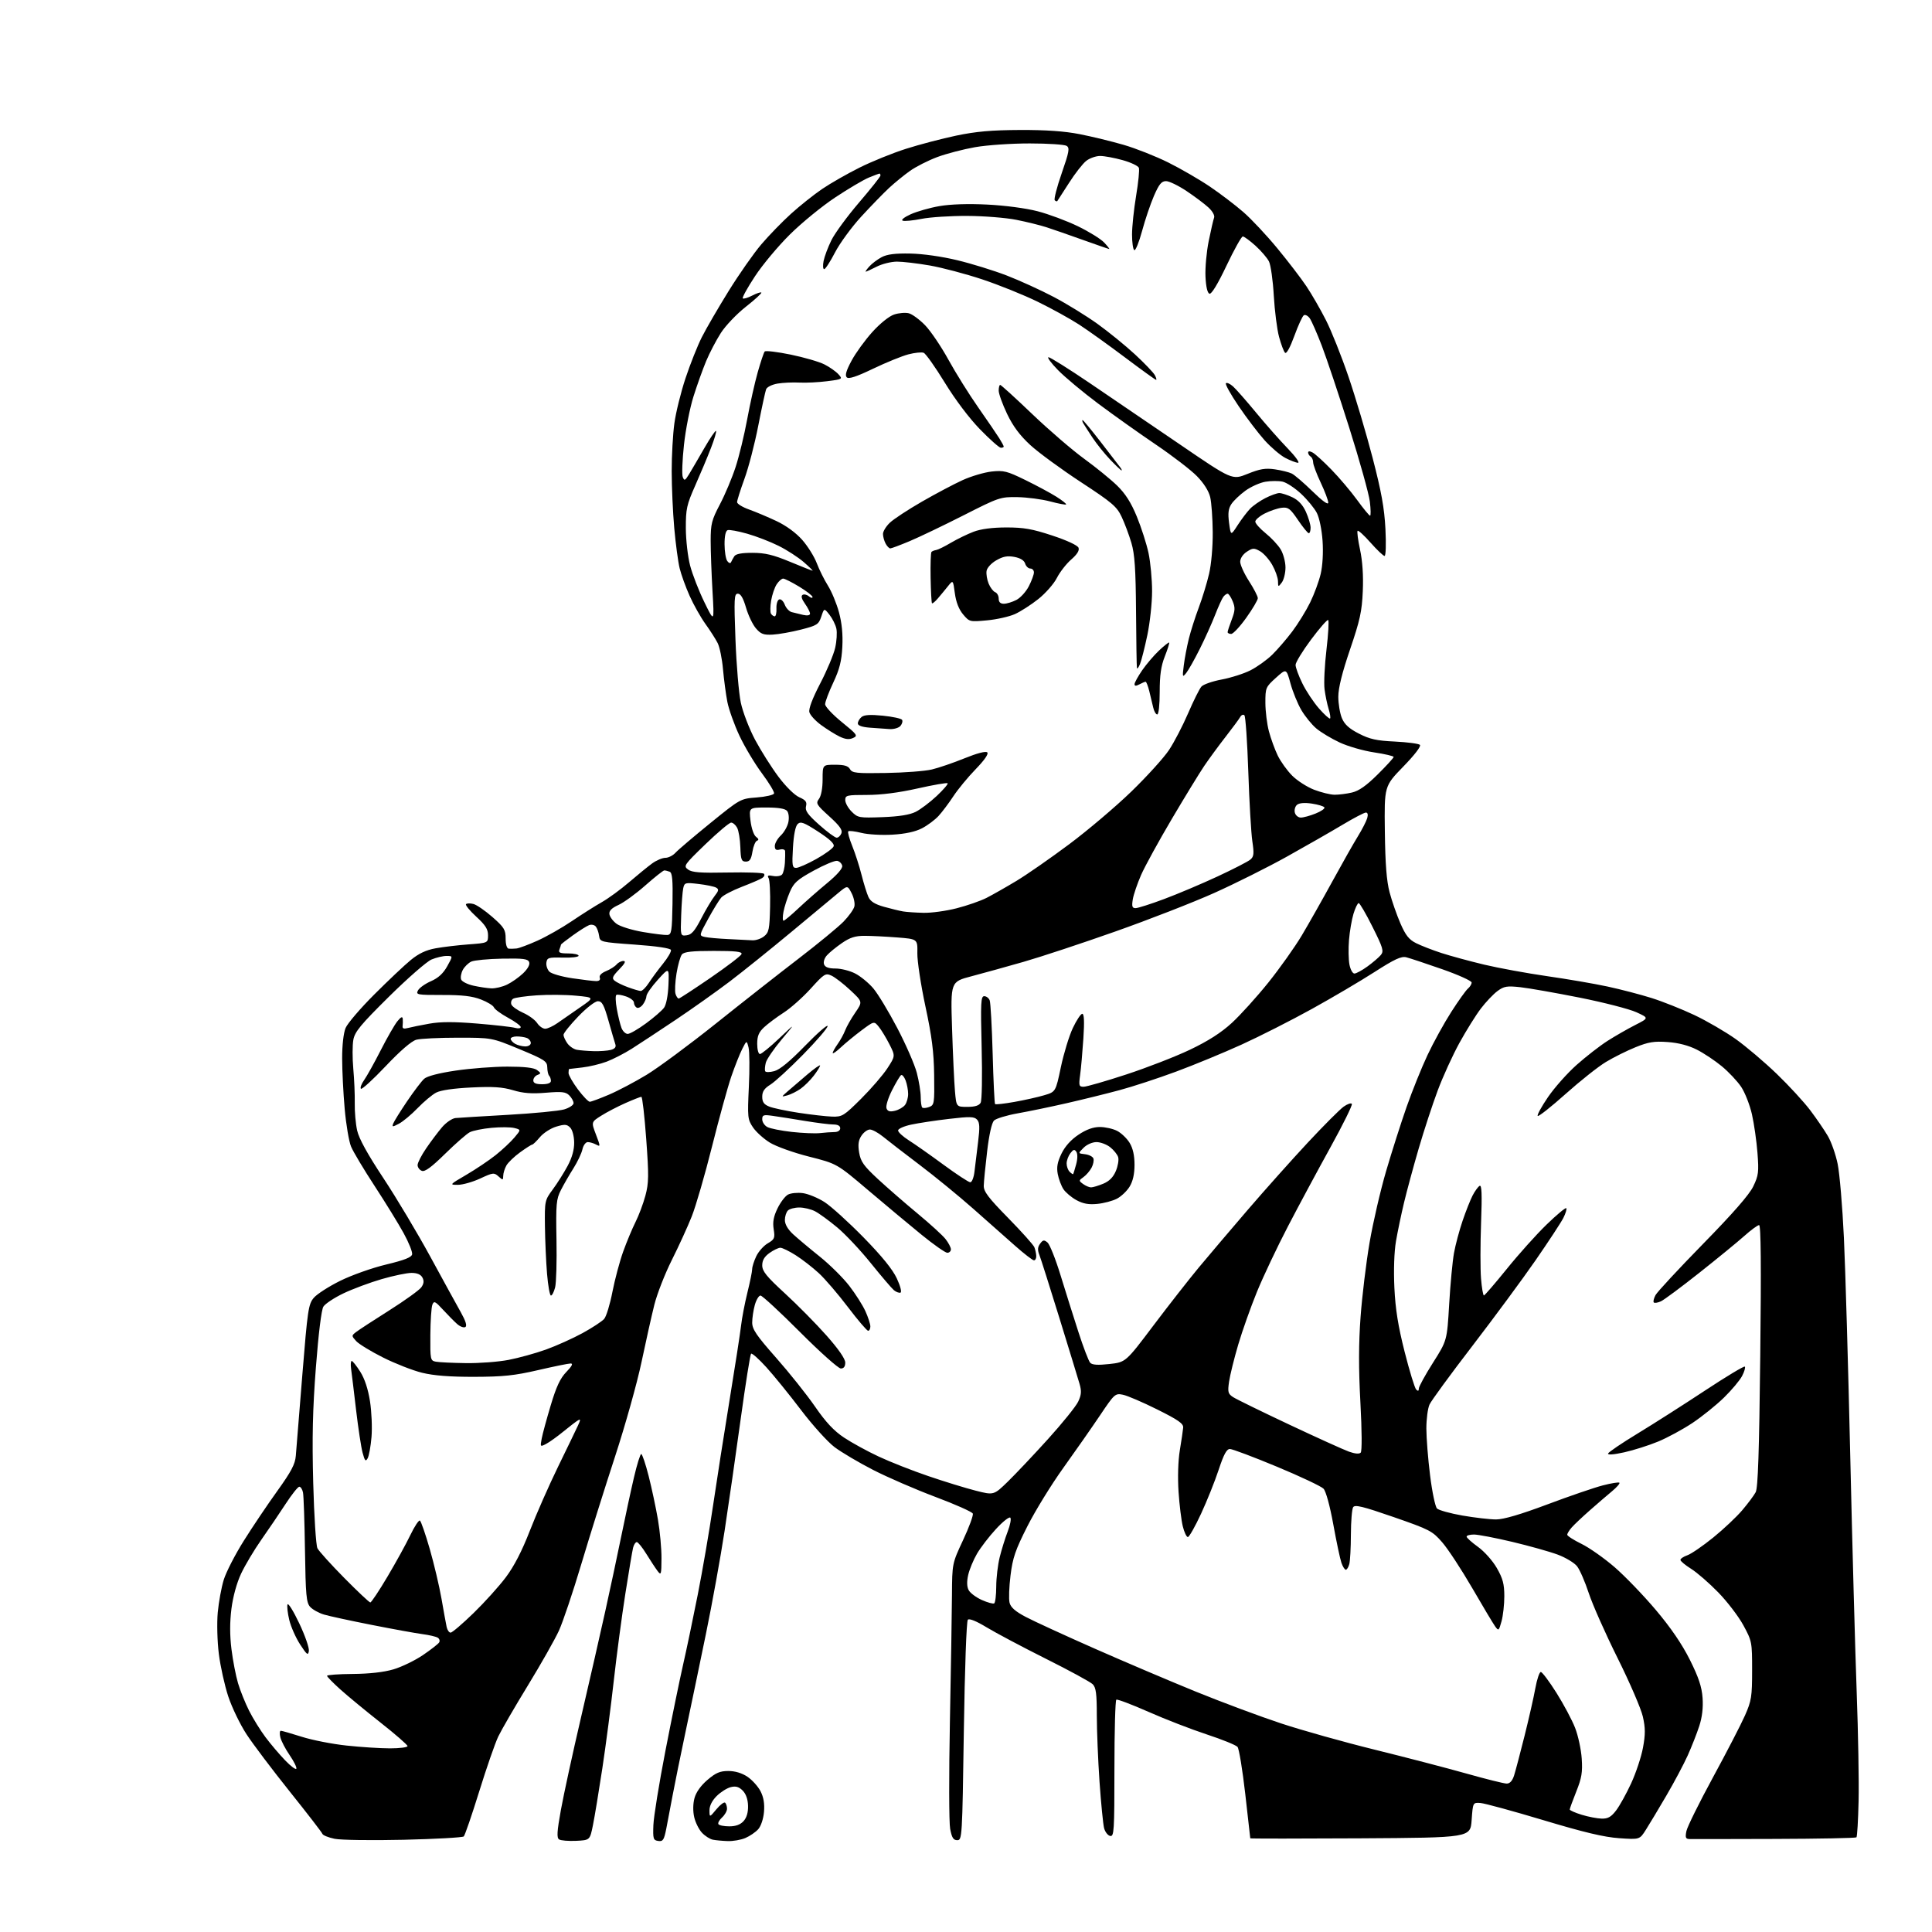 <?xml version="1.0" encoding="UTF-8" standalone="no"?>
<svg 
  version="1.1" 
  xmlns="http://www.w3.org/2000/svg" 
  xmlns:xlink="http://www.w3.org/1999/xlink" 
  xmlns:svg="http://www.w3.org/2000/svg"
  xmlns:rdf="http://www.w3.org/1999/02/22-rdf-syntax-ns#"
  xmlns:cc="http://creativecommons.org/ns#"
  xmlns:dc="http://purl.org/dc/elements/1.1/"
  viewBox="0 0 768 768"
  width="768"
  height="768"
>
<style>svg {background-color: white; }</style>"
<path stroke="none" fill="black" fill-rule="evenodd" d="M160.50,731.34C147.85,731.63 135.48,731.46 133.00,730.95C130.53,730.44 128.35,729.55 128.16,728.99C127.97,728.42 122.15,720.87 115.23,712.23C108.31,703.58 100.55,693.31 98.00,689.40C95.45,685.50 92.18,678.72 90.73,674.34C89.29,669.97 87.60,662.36 86.99,657.44C86.37,652.47 86.18,645.17 86.56,641.00C86.94,636.88 88.01,631.01 88.95,627.97C89.89,624.92 93.47,617.95 96.92,612.47C100.36,606.98 106.34,598.09 110.22,592.70C115.78,584.95 117.33,582.03 117.59,578.70C117.78,576.39 118.95,561.93 120.18,546.57C122.27,520.69 122.60,518.44 124.72,515.92C125.97,514.43 130.71,511.38 135.25,509.14C139.79,506.89 148.00,503.98 153.50,502.67C160.77,500.92 163.59,499.82 163.83,498.61C164.01,497.70 162.50,493.92 160.47,490.23C158.45,486.53 153.26,478.10 148.95,471.50C144.63,464.90 140.41,457.84 139.56,455.80C138.71,453.77 137.57,447.02 137.02,440.80C136.47,434.59 136.01,425.55 136.01,420.72C136.00,415.50 136.56,410.60 137.38,408.64C138.13,406.83 143.26,400.83 148.78,395.32C154.29,389.81 160.82,383.64 163.29,381.62C166.45,379.03 169.37,377.65 173.14,376.97C176.09,376.43 181.99,375.73 186.25,375.41C194.00,374.83 194.00,374.83 194.00,371.76C194.00,369.37 192.95,367.71 189.30,364.37C186.72,362.00 184.90,359.77 185.26,359.41C185.61,359.05 186.94,359.02 188.20,359.35C189.47,359.67 192.86,362.01 195.75,364.54C200.41,368.63 201.00,369.60 201.00,373.08C201.00,375.49 201.48,377.04 202.25,377.12C202.94,377.18 204.32,377.14 205.33,377.04C206.33,376.93 210.08,375.54 213.65,373.93C217.22,372.33 223.38,368.83 227.32,366.16C231.27,363.49 236.64,360.09 239.25,358.61C241.86,357.13 246.72,353.58 250.06,350.71C253.40,347.84 257.51,344.49 259.21,343.25C260.91,342.01 263.28,341.00 264.49,341.00C265.70,341.00 267.52,340.08 268.53,338.96C269.55,337.84 275.76,332.56 282.35,327.21C294.31,317.51 294.33,317.50 300.83,317.00C304.41,316.73 307.50,316.01 307.70,315.42C307.89,314.83 305.73,311.23 302.89,307.42C300.05,303.61 296.03,296.90 293.96,292.50C291.89,288.10 289.72,282.02 289.13,279.00C288.55,275.98 287.77,270.12 287.40,266.00C287.04,261.88 286.08,257.21 285.28,255.63C284.48,254.05 282.29,250.62 280.40,248.00C278.52,245.38 275.70,240.37 274.14,236.87C272.57,233.37 270.78,228.41 270.16,225.86C269.54,223.32 268.58,216.12 268.02,209.86C267.47,203.61 267.01,193.47 267.01,187.32C267.00,181.17 267.48,172.62 268.07,168.32C268.65,164.02 270.65,155.92 272.51,150.33C274.37,144.73 277.29,137.39 279.00,134.01C280.70,130.63 285.50,122.38 289.65,115.68C293.81,108.98 299.65,100.63 302.65,97.12C305.64,93.61 310.95,88.14 314.46,84.96C317.96,81.79 323.53,77.36 326.82,75.12C330.12,72.88 336.79,69.07 341.66,66.64C346.52,64.21 354.83,60.84 360.12,59.16C365.41,57.47 374.41,55.11 380.12,53.91C388.00,52.26 394.11,51.72 405.50,51.67C415.87,51.63 423.20,52.15 429.25,53.34C434.06,54.29 441.90,56.19 446.67,57.58C451.44,58.96 459.42,62.12 464.40,64.59C469.38,67.07 476.84,71.39 480.98,74.20C485.12,77.00 491.09,81.55 494.26,84.31C497.44,87.07 503.51,93.55 507.76,98.71C512.02,103.87 517.22,110.66 519.32,113.80C521.42,116.93 524.91,122.99 527.08,127.26C529.25,131.52 533.29,141.65 536.05,149.76C538.82,157.86 543.13,172.38 545.63,182.00C549.12,195.42 550.31,202.01 550.73,210.25C551.04,216.29 550.89,221.00 550.39,221.00C549.90,221.00 547.41,218.64 544.85,215.75C542.30,212.86 539.97,210.73 539.67,211.01C539.38,211.29 539.82,214.67 540.64,218.51C541.62,223.05 542.00,228.83 541.73,235.00C541.39,243.04 540.61,246.60 536.66,258.17C533.51,267.43 532.00,273.50 532.00,276.96C532.00,279.77 532.64,283.60 533.43,285.48C534.47,287.97 536.28,289.63 540.18,291.62C544.49,293.84 547.20,294.44 554.50,294.78C559.45,295.02 563.92,295.61 564.44,296.09C565.00,296.62 562.37,300.06 557.82,304.74C550.27,312.50 550.27,312.50 550.50,330.50C550.66,343.51 551.19,350.23 552.39,354.74C553.30,358.18 555.24,363.72 556.68,367.05C558.74,371.80 560.09,373.51 562.91,374.92C564.88,375.91 569.42,377.68 573.00,378.84C576.58,380.00 584.23,382.08 590.00,383.46C595.77,384.83 607.02,386.89 615.00,388.04C622.98,389.18 633.77,391.03 639.00,392.16C644.23,393.28 652.10,395.34 656.50,396.72C660.90,398.10 668.55,401.15 673.50,403.48C678.45,405.82 685.86,410.13 689.98,413.05C694.09,415.98 701.44,422.21 706.31,426.91C711.18,431.60 717.18,438.13 719.65,441.42C722.12,444.70 725.25,449.28 726.60,451.59C727.96,453.89 729.71,458.87 730.49,462.65C731.28,466.43 732.40,479.64 732.98,492.01C733.57,504.38 734.70,543.52 735.51,579.00C736.32,614.48 737.47,656.68 738.07,672.80C738.66,688.91 739.00,708.33 738.82,715.96C738.65,723.60 738.26,730.08 737.97,730.37C737.67,730.66 723.05,730.95 705.47,731.00C687.89,731.06 672.66,731.08 671.62,731.05C670.07,731.01 669.86,730.47 670.37,727.90C670.71,726.20 675.46,716.59 680.92,706.55C686.39,696.50 692.12,685.41 693.67,681.89C696.23,676.10 696.49,674.42 696.49,664.00C696.50,652.77 696.42,652.35 693.03,646.10C691.13,642.59 686.63,636.69 683.03,633.00C679.44,629.31 674.59,625.10 672.25,623.63C669.91,622.17 668.00,620.57 668.00,620.09C668.00,619.60 669.25,618.76 670.78,618.23C672.31,617.69 676.92,614.53 681.03,611.20C685.14,607.87 690.34,602.97 692.58,600.32C694.83,597.67 697.23,594.46 697.91,593.18C698.82,591.47 699.30,577.30 699.73,538.93C700.14,502.96 699.99,487.00 699.27,487.00C698.69,487.00 696.03,488.95 693.36,491.34C690.69,493.72 682.65,500.30 675.50,505.96C668.35,511.62 661.49,516.72 660.25,517.29C659.01,517.86 657.73,518.07 657.41,517.75C657.10,517.43 657.40,516.13 658.08,514.85C658.76,513.57 667.26,504.42 676.95,494.51C688.83,482.38 695.35,474.92 696.93,471.65C699.04,467.28 699.21,465.94 698.62,458.28C698.26,453.60 697.27,446.69 696.42,442.93C695.56,439.17 693.63,434.26 692.12,432.01C690.61,429.77 687.16,426.10 684.46,423.87C681.76,421.63 677.28,418.65 674.52,417.25C671.24,415.59 667.23,414.54 662.95,414.23C657.55,413.84 655.31,414.20 650.17,416.28C646.74,417.66 641.44,420.30 638.38,422.15C635.32,423.99 628.11,429.71 622.35,434.86C616.59,440.00 611.60,443.94 611.27,443.60C610.93,443.26 612.77,439.90 615.35,436.12C617.92,432.35 623.06,426.57 626.77,423.28C630.47,419.99 635.98,415.71 639.00,413.78C642.02,411.85 646.98,409.01 650.00,407.47C655.50,404.67 655.50,404.67 650.47,402.37C647.71,401.11 637.58,398.50 627.97,396.58C618.36,394.67 607.74,392.80 604.37,392.43C599.00,391.85 597.86,392.04 595.26,393.97C593.62,395.18 590.66,398.30 588.67,400.91C586.68,403.52 582.84,409.67 580.14,414.58C577.45,419.48 573.56,428.00 571.51,433.50C569.45,439.00 566.06,449.35 563.97,456.50C561.88,463.65 559.26,473.32 558.14,478.00C557.02,482.68 555.57,489.61 554.92,493.41C554.20,497.61 553.96,504.87 554.29,511.91C554.70,520.46 555.77,527.14 558.37,537.40C560.31,545.04 562.37,551.77 562.95,552.35C563.68,553.08 564.00,552.98 564.00,551.99C564.00,551.22 566.52,546.61 569.61,541.74C575.22,532.90 575.22,532.90 576.07,518.41C576.54,510.44 577.40,501.28 577.99,498.06C578.57,494.83 580.11,489.09 581.40,485.29C582.69,481.49 584.48,476.98 585.37,475.25C586.26,473.53 587.51,471.80 588.15,471.41C589.02,470.87 589.17,474.52 588.75,486.09C588.44,494.57 588.43,504.54 588.73,508.25C589.03,511.96 589.55,514.98 589.89,514.96C590.22,514.93 594.31,510.18 598.98,504.41C603.64,498.63 610.74,490.71 614.76,486.82C618.78,482.92 622.31,479.97 622.61,480.27C622.90,480.57 622.38,482.32 621.45,484.16C620.51,486.00 615.54,493.57 610.40,501.00C605.26,508.43 593.95,523.74 585.28,535.04C576.60,546.33 568.94,556.81 568.25,558.33C567.56,559.85 567.00,564.13 567.00,567.84C567.00,571.54 567.66,579.93 568.48,586.48C569.29,593.03 570.53,598.95 571.23,599.65C571.93,600.34 576.50,601.61 581.38,602.46C586.27,603.31 592.27,604.00 594.71,604.00C597.71,604.00 604.38,602.04 615.11,598.02C623.87,594.73 633.79,591.33 637.13,590.47C640.48,589.60 643.45,589.12 643.74,589.40C644.02,589.69 642.74,591.17 640.90,592.71C639.05,594.24 635.06,597.68 632.02,600.35C628.98,603.03 625.71,606.11 624.75,607.22C623.79,608.32 623.00,609.61 623.00,610.08C623.00,610.55 625.55,612.19 628.66,613.71C631.77,615.23 637.71,619.41 641.85,622.99C645.98,626.57 653.36,634.23 658.23,640.00C664.19,647.06 668.62,653.55 671.74,659.78C675.24,666.79 676.48,670.50 676.80,674.93C677.08,678.84 676.64,682.59 675.48,686.15C674.52,689.09 672.46,694.34 670.90,697.81C669.34,701.28 665.51,708.48 662.39,713.81C659.27,719.14 655.61,725.25 654.25,727.38C651.79,731.27 651.79,731.27 643.65,730.71C637.66,730.30 629.68,728.40 613.53,723.55C601.45,719.92 590.20,716.85 588.53,716.72C585.50,716.50 585.50,716.50 585.00,723.50C584.50,730.50 584.50,730.50 540.75,730.76C516.69,730.90 497.00,730.90 497.00,730.76C497.00,730.62 496.11,722.68 495.01,713.12C493.92,703.56 492.54,695.15 491.94,694.43C491.34,693.71 485.83,691.47 479.68,689.45C473.53,687.43 463.11,683.39 456.51,680.47C449.92,677.56 444.18,675.39 443.76,675.65C443.34,675.91 443.00,688.27 443.00,703.13C443.00,727.88 442.86,730.12 441.32,729.82C440.40,729.65 439.31,728.26 438.90,726.74C438.50,725.21 437.68,716.93 437.08,708.33C436.49,699.73 436.00,687.84 436.00,681.92C436.00,673.29 435.68,670.82 434.37,669.51C433.47,668.61 425.08,664.04 415.71,659.36C406.35,654.67 395.76,649.05 392.18,646.88C388.10,644.40 385.32,643.28 384.73,643.87C384.19,644.41 383.51,663.26 383.14,688.16C382.52,730.41 382.45,731.50 380.53,731.50C378.98,731.50 378.37,730.52 377.70,727.00C377.23,724.52 377.19,705.40 377.60,684.50C378.01,663.60 378.38,640.88 378.42,634.00C378.50,621.50 378.50,621.50 382.84,612.21C385.23,607.10 386.97,602.36 386.71,601.68C386.45,601.00 379.77,598.02 371.87,595.06C363.97,592.09 352.82,587.26 347.09,584.32C341.36,581.38 334.45,577.29 331.72,575.23C329.00,573.18 323.01,566.55 318.42,560.50C313.83,554.45 307.63,546.80 304.63,543.50C301.64,540.20 298.91,537.78 298.56,538.12C298.21,538.47 296.35,550.17 294.43,564.12C292.51,578.08 289.64,598.06 288.04,608.53C286.44,619.00 283.10,637.45 280.61,649.53C278.13,661.61 274.48,679.15 272.50,688.50C270.52,697.85 268.23,709.10 267.41,713.50C266.60,717.90 265.46,723.89 264.88,726.81C263.97,731.43 263.55,732.08 261.67,731.81C259.69,731.53 259.52,730.98 259.73,725.50C259.85,722.20 262.00,708.95 264.50,696.05C267.01,683.15 270.15,667.85 271.47,662.05C272.80,656.25 275.45,643.62 277.35,634.00C279.25,624.38 282.00,608.40 283.45,598.50C284.91,588.60 287.86,569.70 290.02,556.50C292.18,543.30 294.23,530.02 294.58,527.00C294.92,523.98 296.06,518.05 297.10,513.83C298.15,509.62 299.00,505.41 299.00,504.48C299.00,503.56 299.73,501.27 300.62,499.39C301.51,497.51 303.57,495.19 305.20,494.24C307.90,492.66 308.11,492.15 307.55,488.63C307.10,485.78 307.50,483.60 309.07,480.36C310.24,477.94 312.12,475.47 313.24,474.87C314.37,474.27 317.03,474.01 319.16,474.29C321.29,474.58 325.17,476.18 327.77,477.85C330.37,479.53 337.35,485.85 343.28,491.90C350.58,499.36 354.84,504.62 356.51,508.21C357.92,511.24 358.53,513.65 357.95,513.84C357.39,514.03 356.22,513.60 355.34,512.87C354.47,512.14 350.36,507.33 346.21,502.18C342.07,497.02 336.02,490.59 332.78,487.90C329.54,485.20 325.59,482.32 323.99,481.50C322.40,480.67 319.59,480.00 317.75,480.00C315.91,480.00 313.86,480.54 313.20,481.20C312.54,481.86 312.00,483.57 312.00,485.00C312.00,486.66 313.18,488.70 315.25,490.61C317.04,492.26 321.80,496.26 325.83,499.48C329.86,502.71 335.16,507.96 337.61,511.15C340.07,514.33 342.95,518.87 344.01,521.22C345.08,523.57 345.97,526.29 345.98,527.25C345.99,528.21 345.60,529.00 345.10,529.00C344.61,529.00 341.00,524.78 337.08,519.61C333.17,514.45 327.95,508.36 325.48,506.09C323.01,503.81 318.88,500.61 316.30,498.97C313.72,497.34 310.98,496.00 310.21,496.00C309.44,496.00 307.50,496.93 305.90,498.07C303.86,499.53 303.00,500.98 303.00,503.00C303.00,505.33 304.69,507.42 312.06,514.18C317.05,518.76 324.47,526.28 328.56,530.90C333.32,536.27 336.00,540.15 336.00,541.65C336.00,543.23 335.42,544.00 334.24,544.00C333.27,544.00 325.96,537.48 318.00,529.50C310.04,521.52 302.98,515.00 302.31,515.00C301.64,515.00 300.63,516.69 300.05,518.75C299.48,520.81 299.01,523.95 299.01,525.73C299.00,528.39 300.67,530.85 308.51,539.73C313.74,545.65 320.71,554.39 323.99,559.14C328.30,565.39 331.50,568.80 335.54,571.48C338.61,573.52 344.80,576.91 349.31,579.01C353.81,581.12 362.68,584.61 369.00,586.76C375.32,588.92 383.77,591.52 387.77,592.54C395.04,594.40 395.04,594.40 400.64,588.95C403.71,585.95 410.90,578.35 416.60,572.05C422.30,565.75 427.69,559.07 428.58,557.20C429.86,554.49 429.98,553.05 429.15,550.15C428.57,548.14 424.97,536.38 421.15,524.00C417.33,511.62 413.74,500.31 413.17,498.85C412.39,496.88 412.46,495.75 413.46,494.39C414.58,492.85 415.03,492.78 416.40,493.91C417.28,494.65 419.61,500.48 421.57,506.88C423.53,513.27 426.73,523.45 428.69,529.50C430.64,535.55 432.75,541.05 433.37,541.72C434.18,542.58 436.38,542.73 441.00,542.22C447.50,541.50 447.50,541.50 458.50,526.91C464.55,518.89 472.65,508.54 476.49,503.91C480.33,499.29 489.09,488.98 495.94,481.00C502.80,473.02 513.57,460.96 519.88,454.19C526.19,447.42 532.60,441.00 534.11,439.92C535.62,438.84 537.10,438.35 537.39,438.82C537.68,439.30 533.84,447.07 528.86,456.09C523.87,465.12 516.27,479.25 511.98,487.50C507.68,495.75 502.14,507.46 499.66,513.52C497.18,519.59 493.83,529.04 492.21,534.52C490.59,540.01 488.96,546.61 488.58,549.19C487.97,553.38 488.14,554.05 490.20,555.39C491.46,556.21 501.50,561.12 512.50,566.30C523.50,571.48 534.19,576.32 536.25,577.06C538.61,577.90 540.33,578.05 540.90,577.45C541.44,576.88 541.39,568.84 540.78,557.50C540.05,544.07 540.07,534.10 540.85,523.49C541.45,515.24 543.06,501.96 544.42,493.99C545.78,486.02 548.75,473.20 551.01,465.50C553.27,457.80 556.93,446.32 559.15,440.00C561.37,433.68 565.10,424.41 567.45,419.42C569.80,414.42 574.05,406.70 576.90,402.26C579.74,397.82 582.73,393.64 583.54,392.97C584.34,392.30 585.00,391.22 585.00,390.56C585.00,389.91 579.71,387.52 573.25,385.26C566.79,383.00 560.37,380.87 559.00,380.53C557.03,380.04 554.33,381.29 546.38,386.40C540.81,389.98 529.58,396.60 521.42,401.11C513.25,405.63 500.70,411.99 493.53,415.25C486.37,418.51 474.65,423.34 467.50,425.99C460.35,428.64 450.23,431.96 445.00,433.36C439.77,434.77 430.32,437.10 424.00,438.54C417.68,439.98 408.92,441.80 404.55,442.57C400.17,443.35 395.94,444.64 395.13,445.44C394.24,446.34 393.18,451.06 392.40,457.70C391.69,463.64 391.09,469.79 391.06,471.36C391.01,473.66 392.89,476.14 400.75,484.15C406.11,489.62 410.81,494.86 411.18,495.80C411.55,496.73 411.89,498.29 411.93,499.25C411.97,500.21 411.56,501.00 411.02,501.00C410.48,501.00 407.12,498.41 403.55,495.25C399.98,492.09 392.44,485.41 386.78,480.41C381.13,475.42 371.55,467.58 365.50,463.01C359.45,458.43 352.93,453.41 351.02,451.84C349.11,450.28 346.76,449.00 345.80,449.00C344.83,449.00 343.32,450.11 342.43,451.47C341.22,453.31 341.00,455.01 341.53,458.20C342.14,461.77 343.34,463.46 348.98,468.69C352.68,472.11 359.76,478.27 364.71,482.37C369.66,486.46 374.68,491.04 375.86,492.54C377.04,494.04 378.00,495.88 378.00,496.63C378.00,497.39 377.35,498.00 376.57,498.00C375.78,498.00 371.17,494.77 366.32,490.82C361.47,486.87 351.92,478.90 345.09,473.11C332.69,462.58 332.69,462.58 321.59,459.77C315.45,458.22 308.50,455.73 306.02,454.20C303.55,452.68 300.53,449.95 299.31,448.13C297.19,444.99 297.11,444.13 297.68,432.06C298.02,425.05 297.96,418.00 297.56,416.40C296.82,413.50 296.82,413.50 295.04,417.00C294.06,418.93 292.09,423.89 290.67,428.03C289.26,432.17 285.81,444.68 283.02,455.83C280.23,466.97 276.61,479.44 274.99,483.53C273.36,487.63 269.80,495.43 267.07,500.86C264.34,506.30 261.21,514.30 260.12,518.63C259.04,522.96 256.73,533.25 255.00,541.50C253.27,549.75 248.54,566.62 244.49,579.00C240.44,591.38 234.41,610.60 231.09,621.72C227.77,632.84 223.76,644.77 222.18,648.22C220.60,651.67 215.05,661.48 209.84,670.00C204.63,678.52 199.33,687.67 198.06,690.31C196.80,692.96 193.38,702.80 190.48,712.17C187.57,721.54 184.81,729.57 184.35,730.01C183.88,730.44 173.15,731.04 160.50,731.34zM229.00,731.76C225.97,731.90 222.94,731.65 222.25,731.20C221.26,730.55 221.41,728.08 222.97,719.44C224.06,713.42 227.67,696.80 231.01,682.50C234.34,668.20 238.66,649.30 240.60,640.50C242.55,631.70 245.43,618.20 247.00,610.50C248.57,602.80 250.82,592.34 252.02,587.25C253.21,582.16 254.50,578.00 254.90,578.00C255.30,578.00 256.63,581.94 257.85,586.75C259.07,591.56 260.73,599.33 261.53,604.00C262.34,608.67 262.98,615.65 262.95,619.50C262.91,625.97 262.80,626.35 261.40,624.50C260.57,623.40 258.57,620.36 256.96,617.75C255.36,615.14 253.63,613.00 253.13,613.00C252.63,613.00 251.97,614.01 251.66,615.25C251.35,616.49 249.97,624.70 248.59,633.50C247.20,642.30 245.14,657.83 244.00,668.00C242.87,678.17 240.81,693.92 239.43,703.00C238.05,712.08 236.38,722.20 235.71,725.50C234.50,731.50 234.50,731.50 229.00,731.76zM289.28,731.86C287.20,731.79 284.54,731.54 283.37,731.31C282.21,731.08 280.26,729.84 279.04,728.54C277.83,727.25 276.44,724.46 275.96,722.35C275.42,720.01 275.46,717.05 276.06,714.81C276.69,712.46 278.56,709.82 281.20,707.56C284.53,704.71 286.20,704.00 289.53,704.00C292.21,704.00 294.93,704.82 297.10,706.27C298.97,707.52 301.31,710.11 302.31,712.02C303.55,714.43 303.98,716.97 303.70,720.26C303.46,723.03 302.50,725.91 301.40,727.15C300.35,728.32 298.05,729.89 296.28,730.64C294.51,731.39 291.36,731.94 289.28,731.86zM289.90,726.00C292.47,726.00 294.30,725.33 295.58,723.92C296.82,722.54 297.43,720.46 297.36,717.82C297.29,715.22 296.53,713.09 295.22,711.77C293.70,710.26 292.49,709.91 290.46,710.42C288.97,710.80 286.45,712.39 284.87,713.97C283.04,715.81 282.01,717.87 282.03,719.67C282.05,722.50 282.05,722.50 284.80,719.19C286.31,717.37 287.87,716.21 288.27,716.61C288.67,717.01 289.00,718.09 289.00,719.01C289.00,719.93 288.11,721.49 287.02,722.48C285.94,723.46 285.29,724.66 285.58,725.13C285.88,725.61 287.82,726.00 289.90,726.00zM636.70,722.93C639.19,722.98 640.46,722.27 642.43,719.68C643.83,717.85 646.52,712.99 648.42,708.88C650.32,704.76 652.43,698.40 653.11,694.73C654.09,689.41 654.08,686.92 653.06,682.39C652.36,679.27 647.84,668.79 643.02,659.11C638.19,649.42 633.04,637.81 631.56,633.30C630.08,628.79 627.99,623.99 626.91,622.62C625.84,621.25 622.39,619.17 619.26,618.00C616.13,616.83 608.02,614.55 601.22,612.93C594.43,611.32 587.55,610.00 585.94,610.00C584.32,610.00 583.00,610.37 583.00,610.83C583.00,611.29 585.04,613.12 587.53,614.91C590.07,616.74 593.35,620.42 595.02,623.33C597.40,627.48 597.98,629.68 597.99,634.50C597.99,637.80 597.49,642.30 596.88,644.50C595.82,648.31 595.70,648.41 594.33,646.50C593.54,645.40 589.43,638.52 585.20,631.22C580.96,623.92 575.63,615.78 573.34,613.14C569.39,608.58 568.40,608.07 553.97,603.05C541.70,598.80 538.59,598.04 537.89,599.14C537.42,599.89 537.02,604.77 537.00,610.00C536.99,615.23 536.70,620.51 536.37,621.75C536.04,622.99 535.41,624.00 534.98,624.00C534.55,624.00 533.77,622.76 533.24,621.25C532.71,619.74 531.26,612.88 530.01,606.00C528.66,598.58 527.08,592.80 526.12,591.78C525.23,590.84 516.89,586.90 507.58,583.03C498.28,579.16 489.88,576.00 488.91,576.00C487.61,576.00 486.47,578.10 484.44,584.25C482.95,588.79 479.79,596.66 477.43,601.75C475.07,606.84 472.71,611.00 472.19,611.00C471.66,611.00 470.76,609.09 470.18,606.75C469.60,604.41 468.84,598.23 468.49,593.00C468.11,587.31 468.31,580.69 469.00,576.50C469.64,572.65 470.24,568.60 470.33,567.50C470.47,565.90 468.39,564.45 460.00,560.27C454.23,557.39 448.08,554.76 446.35,554.42C443.31,553.81 443.01,554.08 437.26,562.65C433.98,567.52 427.43,576.90 422.69,583.50C417.95,590.10 411.52,600.55 408.40,606.72C403.62,616.16 402.56,619.25 401.70,626.24C401.13,630.80 400.96,635.70 401.32,637.12C401.78,638.96 403.62,640.58 407.73,642.74C410.90,644.42 423.18,650.06 435.00,655.28C446.82,660.50 464.98,668.22 475.34,672.44C485.70,676.65 500.95,682.34 509.22,685.07C517.49,687.81 534.34,692.54 546.67,695.57C558.99,698.61 575.36,702.88 583.05,705.05C590.74,707.22 597.89,709.00 598.94,709.00C600.21,709.00 601.19,707.92 601.88,705.75C602.45,703.96 604.32,696.88 606.04,690.00C607.76,683.12 609.69,674.61 610.33,671.07C610.97,667.53 611.95,664.64 612.50,664.64C613.05,664.65 615.85,668.38 618.72,672.94C621.59,677.50 624.93,683.76 626.13,686.86C627.34,689.96 628.52,695.46 628.76,699.07C629.13,704.49 628.75,706.78 626.60,712.15C625.17,715.73 624.00,718.95 624.00,719.30C624.00,719.65 626.14,720.60 628.75,721.40C631.36,722.20 634.94,722.89 636.70,722.93zM117.81,703.07C117.99,702.52 116.79,700.10 115.13,697.69C113.47,695.28 111.82,692.11 111.45,690.65C111.08,689.19 111.17,688.01 111.64,688.01C112.11,688.02 115.88,689.10 120.00,690.41C124.12,691.72 132.13,693.29 137.79,693.89C143.45,694.50 151.21,695.00 155.04,695.00C158.87,695.00 162.00,694.60 162.00,694.10C162.00,693.61 157.16,689.39 151.25,684.74C145.34,680.08 138.14,674.14 135.25,671.54C132.36,668.94 130.00,666.52 130.00,666.16C130.00,665.80 134.61,665.46 140.25,665.42C146.85,665.37 152.61,664.72 156.42,663.59C159.67,662.63 164.93,660.08 168.11,657.93C171.28,655.77 174.19,653.51 174.57,652.89C174.95,652.28 174.69,651.43 174.00,651.00C173.31,650.57 170.55,649.93 167.86,649.58C165.18,649.22 156.12,647.58 147.74,645.92C139.36,644.27 130.82,642.42 128.77,641.81C126.71,641.19 124.25,639.82 123.29,638.76C121.77,637.08 121.50,634.15 121.23,616.17C121.06,604.80 120.71,594.49 120.44,593.25C120.18,592.01 119.52,591.00 118.97,591.00C118.43,591.00 116.01,594.04 113.59,597.75C111.17,601.46 106.83,607.88 103.93,612.00C101.04,616.12 97.40,622.22 95.84,625.55C94.11,629.22 92.61,634.69 92.00,639.51C91.33,644.82 91.33,650.10 92.01,655.56C92.56,660.04 93.74,666.13 94.62,669.10C95.50,672.07 97.49,677.01 99.04,680.08C100.59,683.15 103.52,687.87 105.55,690.58C107.58,693.29 111.09,697.43 113.36,699.78C115.62,702.14 117.63,703.61 117.81,703.07zM122.78,656.29C122.48,658.20 122.00,657.84 119.30,653.69C117.58,651.04 115.64,646.67 114.99,643.97C114.34,641.27 114.03,638.48 114.29,637.78C114.56,637.08 116.66,640.45 118.95,645.29C121.25,650.12 122.97,655.07 122.78,656.29zM179.13,649.00C179.74,649.00 183.82,645.51 188.21,641.25C192.60,636.99 198.39,630.58 201.07,627.00C204.36,622.63 207.48,616.57 210.62,608.50C213.18,601.90 218.24,590.42 221.86,583.00C225.48,575.58 229.03,568.23 229.75,566.67C230.81,564.40 230.82,563.99 229.79,564.59C229.08,565.00 226.47,567.00 224.00,569.02C221.53,571.05 218.42,573.28 217.10,573.97C214.75,575.20 214.71,575.16 215.33,571.87C215.68,570.01 217.30,564.05 218.93,558.61C221.15,551.18 222.70,547.88 225.14,545.36C227.36,543.07 227.90,542.00 226.85,542.00C226.00,542.00 220.17,543.19 213.90,544.64C204.53,546.81 200.01,547.28 188.50,547.31C178.80,547.33 172.43,546.83 167.77,545.69C164.06,544.78 157.09,542.05 152.27,539.63C147.44,537.21 142.64,534.27 141.58,533.10C139.69,531.00 139.69,530.95 141.58,529.48C142.64,528.66 148.58,524.78 154.79,520.86C160.99,516.94 166.71,512.82 167.49,511.71C168.50,510.27 168.62,509.16 167.92,507.85C167.26,506.61 165.81,506.00 163.58,506.00C161.73,506.00 156.41,507.11 151.75,508.46C147.09,509.81 140.25,512.36 136.55,514.12C132.85,515.89 129.25,518.27 128.54,519.42C127.77,520.68 126.59,530.22 125.57,543.56C124.29,560.23 124.03,571.45 124.51,589.51C124.86,602.67 125.61,614.32 126.18,615.45C126.75,616.58 131.55,621.89 136.84,627.25C142.13,632.61 146.80,637.00 147.20,637.00C147.61,637.00 150.68,632.39 154.02,626.75C157.37,621.11 161.46,613.68 163.11,610.23C164.77,606.78 166.48,604.18 166.92,604.45C167.37,604.73 169.12,609.80 170.83,615.72C172.53,621.65 174.64,630.55 175.50,635.50C176.36,640.45 177.28,645.51 177.55,646.75C177.82,647.99 178.53,649.00 179.13,649.00zM395.21,637.37C395.64,637.10 396.01,634.10 396.02,630.69C396.02,627.29 396.65,622.02 397.40,619.00C398.15,615.98 399.58,611.38 400.58,608.79C401.58,606.19 402.05,603.72 401.61,603.29C401.17,602.85 398.60,604.89 395.91,607.82C393.21,610.74 389.83,615.14 388.39,617.60C386.95,620.05 385.37,623.87 384.87,626.07C384.27,628.74 384.34,630.77 385.07,632.12C385.67,633.25 388.02,635.00 390.29,636.02C392.56,637.03 394.77,637.64 395.21,637.37zM146.15,579.69C145.35,581.12 145.01,580.74 144.13,577.46C143.55,575.28 142.39,567.65 141.55,560.50C140.71,553.35 139.83,546.04 139.58,544.25C139.33,542.46 139.43,541.00 139.81,541.00C140.19,541.00 141.72,542.93 143.21,545.29C144.97,548.07 146.32,552.19 147.08,557.04C147.72,561.14 147.99,567.53 147.68,571.23C147.37,574.93 146.68,578.74 146.15,579.69zM645.70,577.31C641.51,578.24 639.02,578.43 639.23,577.80C639.42,577.24 644.73,573.64 651.04,569.81C657.34,565.98 669.37,558.31 677.76,552.77C686.16,547.23 693.28,542.94 693.59,543.25C693.90,543.56 693.42,545.23 692.52,546.96C691.63,548.69 688.37,552.57 685.28,555.59C682.19,558.60 676.55,563.14 672.75,565.67C668.95,568.20 662.83,571.51 659.17,573.03C655.50,574.55 649.44,576.47 645.70,577.31zM185.16,541.86C190.48,541.94 198.13,541.36 202.16,540.58C206.20,539.80 212.88,537.96 217.00,536.48C221.12,535.00 227.68,532.05 231.57,529.93C235.45,527.80 239.33,525.26 240.17,524.28C241.02,523.30 242.49,518.48 243.44,513.57C244.40,508.65 246.32,501.45 247.71,497.57C249.11,493.68 251.32,488.37 252.63,485.77C253.94,483.16 255.71,478.44 256.56,475.27C257.91,470.24 257.95,467.34 256.88,452.75C256.21,443.54 255.34,436.00 254.95,436.00C254.57,436.00 251.72,437.12 248.62,438.49C245.53,439.86 241.20,442.11 239.01,443.50C235.01,446.02 235.01,446.02 236.90,450.99C238.72,455.76 238.72,455.92 236.96,454.98C235.96,454.44 234.46,454.00 233.65,454.00C232.82,454.00 231.88,455.28 231.52,456.89C231.17,458.48 229.57,461.86 227.96,464.41C226.35,466.95 224.10,470.84 222.98,473.05C221.12,476.68 220.95,478.58 221.21,492.78C221.37,501.43 221.13,509.96 220.67,511.75C220.21,513.54 219.47,515.00 219.01,515.00C218.55,515.00 217.86,511.12 217.46,506.37C217.07,501.62 216.69,493.11 216.62,487.46C216.50,477.38 216.56,477.11 219.72,472.84C221.49,470.45 224.14,466.25 225.62,463.50C227.41,460.15 228.28,457.05 228.24,454.12C228.20,451.58 227.53,449.10 226.63,448.20C225.33,446.90 224.46,446.85 221.12,447.85C218.93,448.50 216.02,450.38 214.64,452.02C213.26,453.66 211.87,455.00 211.56,455.00C211.24,455.00 209.07,456.38 206.74,458.07C204.41,459.76 201.95,462.12 201.29,463.32C200.62,464.52 200.05,466.36 200.04,467.40C200.00,469.20 199.89,469.21 198.15,467.63C196.40,466.06 195.97,466.11 190.90,468.47C187.93,469.85 183.93,470.98 182.02,470.99C178.60,471.00 178.67,470.92 185.36,467.01C189.12,464.81 194.37,461.29 197.03,459.17C199.69,457.05 203.04,453.91 204.49,452.19C207.12,449.07 207.12,449.07 204.46,448.40C202.99,448.03 198.91,448.00 195.40,448.33C191.89,448.66 188.00,449.44 186.76,450.07C185.51,450.71 181.10,454.57 176.94,458.65C171.49,464.00 168.90,465.90 167.69,465.43C166.76,465.08 166.00,464.04 166.00,463.13C166.00,462.22 167.53,459.23 169.41,456.49C171.28,453.74 174.13,449.96 175.73,448.08C177.33,446.21 179.73,444.57 181.07,444.44C182.41,444.31 191.82,443.74 202.00,443.16C212.18,442.58 222.19,441.62 224.25,441.01C226.31,440.40 228.00,439.28 228.00,438.52C228.00,437.76 227.24,436.38 226.30,435.44C224.88,434.02 223.38,433.85 217.00,434.38C211.36,434.85 208.00,434.59 203.95,433.38C199.73,432.12 195.99,431.87 187.37,432.29C180.34,432.63 175.18,433.38 173.37,434.33C171.79,435.16 168.47,437.94 166.00,440.50C163.53,443.06 160.20,445.84 158.60,446.68C155.98,448.06 155.77,448.05 156.32,446.60C156.66,445.73 159.14,441.74 161.84,437.75C164.54,433.76 167.59,429.75 168.62,428.83C169.80,427.78 174.48,426.56 181.13,425.58C186.97,424.71 196.23,424.00 201.69,424.00C208.41,424.00 212.21,424.43 213.45,425.34C215.10,426.55 215.12,426.74 213.64,427.31C212.74,427.65 212.00,428.63 212.00,429.47C212.00,430.55 213.02,431.00 215.50,431.00C217.75,431.00 219.00,430.52 219.00,429.67C219.00,428.93 218.68,428.02 218.30,427.63C217.91,427.24 217.57,425.73 217.55,424.28C217.50,421.86 216.54,421.23 206.50,417.06C195.50,412.50 195.50,412.50 182.00,412.50C174.57,412.50 167.15,412.86 165.50,413.31C163.60,413.82 159.14,417.66 153.33,423.80C148.28,429.13 143.85,433.18 143.47,432.80C143.09,432.42 143.68,430.85 144.77,429.31C145.86,427.76 148.82,422.45 151.34,417.50C153.86,412.55 156.83,407.38 157.94,406.00C159.37,404.23 160.00,403.94 160.10,405.00C160.17,405.82 160.15,407.12 160.04,407.89C159.91,408.87 160.52,409.09 162.17,408.64C163.45,408.30 167.28,407.52 170.68,406.92C175.11,406.13 180.48,406.12 189.68,406.88C196.73,407.46 203.51,408.23 204.75,408.59C205.99,408.94 207.00,408.80 207.00,408.28C207.00,407.75 204.72,406.08 201.93,404.56C199.14,403.04 196.63,401.19 196.34,400.45C196.06,399.71 193.73,398.29 191.16,397.30C187.71,395.97 183.74,395.50 175.84,395.52C165.81,395.53 165.24,395.43 166.16,393.70C166.70,392.69 169.02,391.04 171.32,390.04C174.23,388.76 176.19,386.96 177.78,384.10C180.06,380.00 180.06,380.00 177.50,380.00C176.09,380.00 173.40,380.64 171.53,381.42C169.65,382.21 162.05,388.85 154.64,396.17C143.36,407.33 141.05,410.12 140.46,413.33C140.07,415.44 140.06,420.61 140.44,424.83C140.83,429.05 141.08,435.21 141.02,438.53C140.95,441.85 141.38,446.73 141.97,449.38C142.70,452.63 146.09,458.79 152.41,468.34C157.56,476.13 165.94,490.15 171.03,499.50C176.12,508.85 181.59,518.82 183.19,521.66C185.14,525.14 185.73,527.05 184.98,527.51C184.37,527.89 182.92,527.36 181.76,526.35C180.60,525.33 178.07,522.77 176.12,520.65C173.00,517.25 172.51,517.02 171.87,518.65C171.47,519.67 171.11,525.08 171.07,530.68C171.00,540.47 171.09,540.88 173.25,541.29C174.49,541.53 179.85,541.79 185.16,541.86zM436.20,478.57C432.75,478.91 430.54,478.51 427.90,477.07C425.92,475.99 423.59,474.02 422.72,472.70C421.86,471.38 420.84,468.67 420.47,466.68C419.96,463.98 420.34,461.93 421.96,458.58C423.38,455.66 425.73,453.05 428.74,451.05C431.88,448.97 434.57,448.00 437.22,448.00C439.35,448.00 442.45,448.70 444.09,449.55C445.74,450.40 447.97,452.54 449.04,454.30C450.35,456.45 450.99,459.31 450.99,463.00C450.99,466.69 450.35,469.55 449.04,471.70C447.97,473.46 445.69,475.62 443.99,476.50C442.29,477.39 438.78,478.32 436.20,478.57zM433.72,472.00C434.46,472.00 436.64,471.34 438.57,470.54C440.98,469.53 442.54,467.95 443.58,465.46C444.41,463.48 444.82,461.00 444.48,459.95C444.15,458.91 442.72,457.14 441.31,456.03C439.89,454.91 437.44,454.00 435.87,454.00C434.23,454.00 432.04,454.96 430.75,456.25C428.50,458.50 428.50,458.50 431.31,458.82C432.85,459.00 434.35,459.75 434.64,460.49C434.92,461.24 434.60,462.89 433.92,464.17C433.24,465.45 431.79,467.13 430.70,467.91C428.78,469.27 428.78,469.36 430.55,470.66C431.56,471.40 432.99,472.00 433.72,472.00zM385.69,469.97C386.35,469.98 387.09,468.12 387.37,465.75C387.64,463.41 388.28,458.12 388.80,454.00C389.53,448.10 389.45,446.19 388.39,445.06C387.26,443.85 385.54,443.80 377.24,444.78C371.85,445.41 365.09,446.43 362.22,447.05C359.35,447.66 357.00,448.71 357.00,449.38C357.00,450.05 358.94,451.83 361.30,453.32C363.67,454.82 369.86,459.17 375.05,462.99C380.25,466.81 385.03,469.95 385.69,469.97zM426.58,466.73C426.70,466.61 427.24,464.87 427.78,462.87C428.38,460.69 428.41,458.70 427.87,457.87C427.13,456.76 426.69,456.86 425.48,458.44C424.67,459.51 424.00,461.33 424.00,462.49C424.00,463.65 424.53,465.13 425.18,465.78C425.83,466.43 426.46,466.86 426.58,466.73zM326.00,450.42C327.93,450.20 330.51,450.02 331.75,450.01C333.08,450.00 334.00,449.39 334.00,448.50C334.00,447.53 333.03,447.00 331.25,447.00C329.74,447.00 324.68,446.36 320.00,445.59C315.32,444.81 309.59,443.91 307.25,443.58C303.48,443.04 303.00,443.20 303.00,444.95C303.00,446.04 303.91,447.42 305.03,448.01C306.14,448.61 310.53,449.49 314.78,449.96C319.02,450.43 324.07,450.64 326.00,450.42zM330.77,443.87C334.80,443.99 335.45,443.59 342.32,436.75C346.33,432.76 351.02,427.31 352.76,424.64C355.92,419.78 355.92,419.78 353.57,415.13C352.27,412.57 350.37,409.44 349.34,408.17C347.47,405.86 347.47,405.86 342.48,409.58C339.74,411.63 336.04,414.67 334.25,416.35C332.46,418.02 331.00,419.04 331.00,418.60C331.00,418.17 331.89,416.56 332.98,415.03C334.06,413.51 335.41,411.04 335.98,409.55C336.55,408.07 338.34,404.91 339.98,402.53C342.94,398.22 342.94,398.22 338.01,393.61C335.30,391.07 331.93,388.47 330.53,387.83C328.14,386.74 327.64,387.06 322.27,392.99C319.12,396.47 314.29,400.77 311.52,402.54C308.76,404.32 305.26,406.93 303.75,408.34C301.63,410.32 301.00,411.83 301.00,414.95C301.00,417.20 301.48,419.00 302.09,419.00C302.68,419.00 306.14,416.19 309.76,412.75C316.35,406.50 316.35,406.50 310.70,413.24C307.59,416.94 304.77,421.09 304.42,422.44C304.08,423.80 303.96,425.31 304.15,425.79C304.35,426.29 305.92,426.29 307.79,425.79C310.00,425.21 314.01,421.90 320.03,415.71C324.95,410.65 328.99,407.13 328.99,407.89C329.00,408.65 324.61,413.75 319.25,419.21C313.89,424.67 308.04,430.04 306.25,431.15C303.84,432.64 303.00,433.88 303.00,435.96C303.00,438.07 303.67,439.03 305.75,439.87C307.26,440.49 312.55,441.61 317.50,442.36C322.45,443.11 328.42,443.79 330.77,443.87zM355.76,441.55C357.27,441.19 359.06,440.15 359.75,439.25C360.44,438.35 361.00,436.38 361.00,434.87C361.00,433.36 360.55,430.95 360.00,429.50C359.45,428.06 358.64,427.10 358.20,427.38C357.75,427.65 356.13,430.37 354.58,433.43C353.03,436.50 352.05,439.70 352.40,440.59C352.86,441.79 353.73,442.04 355.76,441.55zM369.35,440.05C371.40,439.28 371.49,438.68 371.34,427.37C371.22,418.16 370.44,412.02 367.86,400.00C366.04,391.48 364.60,381.98 364.66,378.89C364.76,373.28 364.76,373.28 356.63,372.65C352.16,372.30 346.33,372.01 343.68,372.01C339.99,372.00 337.88,372.68 334.68,374.88C332.38,376.47 329.70,378.65 328.73,379.74C327.71,380.86 327.22,382.42 327.58,383.36C328.02,384.50 329.42,385.00 332.15,385.00C334.31,385.00 337.81,385.88 339.93,386.97C342.05,388.05 345.30,390.71 347.14,392.88C348.99,395.06 353.29,402.17 356.70,408.69C360.11,415.20 363.60,423.21 364.45,426.48C365.30,429.75 366.00,434.05 366.00,436.04C366.00,438.04 366.27,439.94 366.60,440.26C366.93,440.59 368.16,440.50 369.35,440.05zM384.53,440.00C387.54,440.00 389.19,439.49 389.82,438.36C390.33,437.44 390.51,427.90 390.22,416.36C389.78,398.50 389.90,396.00 391.25,396.00C392.09,396.00 393.07,396.75 393.42,397.66C393.77,398.57 394.30,408.13 394.60,418.89C394.89,429.66 395.32,438.66 395.56,438.89C395.80,439.13 399.25,438.74 403.24,438.03C407.24,437.32 412.56,436.13 415.07,435.38C419.65,434.03 419.65,434.03 421.72,424.16C422.87,418.74 425.00,411.75 426.47,408.65C427.94,405.54 429.63,403.00 430.22,403.00C430.96,403.00 431.10,406.07 430.66,412.80C430.30,418.19 429.73,424.72 429.37,427.30C428.79,431.57 428.91,432.00 430.76,432.00C431.87,432.00 439.47,429.82 447.64,427.14C455.81,424.47 467.23,420.04 473.00,417.29C480.28,413.82 485.39,410.55 489.67,406.63C493.06,403.52 499.58,396.31 504.17,390.60C508.75,384.88 514.74,376.45 517.48,371.85C520.21,367.26 525.65,357.65 529.56,350.50C533.47,343.35 538.05,335.25 539.75,332.50C541.44,329.75 543.12,326.49 543.48,325.25C543.90,323.82 543.70,323.00 542.96,323.00C542.31,323.00 538.12,325.20 533.64,327.88C529.16,330.56 519.24,336.24 511.60,340.50C503.95,344.76 490.90,351.28 482.60,355.00C474.29,358.72 456.65,365.59 443.40,370.27C430.14,374.96 413.71,380.39 406.90,382.34C400.08,384.29 390.76,386.88 386.18,388.08C377.86,390.26 377.86,390.26 378.46,408.88C378.79,419.12 379.31,430.31 379.61,433.75C380.16,440.00 380.16,440.00 384.53,440.00zM234.46,437.97C235.03,437.96 238.47,436.68 242.11,435.13C245.74,433.58 252.49,430.01 257.11,427.21C261.72,424.40 274.05,415.28 284.50,406.94C294.95,398.59 309.81,386.92 317.52,381.01C325.23,375.09 333.23,368.50 335.31,366.37C337.38,364.24 339.32,361.54 339.62,360.36C339.92,359.18 339.43,356.80 338.53,355.06C336.90,351.91 336.90,351.91 333.20,354.98C331.17,356.67 322.75,363.66 314.50,370.53C306.25,377.39 295.23,386.25 290.00,390.22C284.77,394.18 275.10,401.04 268.50,405.46C261.89,409.88 254.09,415.02 251.15,416.88C248.22,418.74 243.72,421.05 241.16,422.02C238.60,422.98 234.25,424.02 231.50,424.33C228.75,424.63 226.39,424.90 226.25,424.94C226.11,424.97 226.00,425.69 226.00,426.53C226.00,427.37 227.67,430.29 229.71,433.03C231.76,435.76 233.89,437.99 234.46,437.97zM313.00,435.42C310.50,436.10 310.50,436.10 313.13,433.80C314.58,432.53 318.07,429.55 320.88,427.16C323.70,424.77 326.00,423.15 326.00,423.56C326.00,423.97 324.88,425.78 323.50,427.59C322.13,429.39 319.77,431.73 318.25,432.80C316.74,433.87 314.38,435.04 313.00,435.42zM236.00,417.85C238.47,417.92 241.55,417.69 242.83,417.35C244.41,416.92 244.99,416.21 244.61,415.11C244.31,414.23 243.08,410.01 241.88,405.75C240.08,399.40 239.32,398.00 237.68,398.00C236.54,398.00 233.17,400.62 229.84,404.08C226.63,407.43 224.00,410.70 224.00,411.36C224.00,412.02 224.68,413.52 225.51,414.71C226.34,415.89 228.03,417.06 229.26,417.30C230.49,417.53 233.53,417.78 236.00,417.85zM208.75,415.97C210.02,415.99 211.00,415.39 211.00,414.61C211.00,413.84 210.29,412.94 209.42,412.61C208.55,412.27 206.75,412.00 205.42,412.00C204.09,412.00 203.00,412.43 203.00,412.95C203.00,413.47 203.79,414.36 204.75,414.92C205.71,415.48 207.51,415.95 208.75,415.97zM249.52,411.00C250.38,411.00 253.65,409.12 256.79,406.81C259.93,404.51 263.16,401.70 263.97,400.58C264.84,399.37 265.55,395.68 265.72,391.52C266.00,384.50 266.00,384.50 261.50,389.47C259.02,392.21 256.99,395.13 256.97,395.97C256.95,396.81 256.31,398.33 255.53,399.35C254.76,400.37 253.65,400.90 253.07,400.54C252.48,400.18 252.00,399.28 252.00,398.54C252.00,397.80 250.60,396.71 248.89,396.11C247.17,395.51 245.43,395.23 245.02,395.49C244.60,395.75 244.68,398.26 245.20,401.08C245.71,403.90 246.54,407.29 247.04,408.60C247.54,409.92 248.66,411.00 249.52,411.00zM216.77,408.94C217.72,408.91 219.89,407.90 221.60,406.69C223.30,405.49 227.32,402.70 230.52,400.50C236.35,396.50 236.35,396.50 228.92,395.80C224.84,395.41 217.85,395.35 213.39,395.66C208.92,395.96 204.70,396.57 203.99,397.01C203.29,397.44 202.97,398.47 203.28,399.30C203.60,400.12 205.70,401.60 207.94,402.60C210.19,403.59 212.71,405.43 213.54,406.70C214.37,407.96 215.82,408.97 216.77,408.94zM269.82,396.94C270.19,396.90 275.87,393.19 282.44,388.69C289.01,384.18 294.56,379.94 294.78,379.25C295.07,378.30 292.42,378.00 283.71,378.00C275.10,378.00 271.96,378.35 271.08,379.40C270.44,380.17 269.47,383.59 268.92,387.00C268.37,390.40 268.20,394.05 268.53,395.10C268.86,396.14 269.44,396.97 269.82,396.94zM254.65,393.93C255.28,393.97 256.74,392.54 257.90,390.75C259.05,388.96 261.58,385.53 263.53,383.12C265.48,380.71 266.91,378.24 266.71,377.62C266.48,376.93 260.98,376.11 252.42,375.50C238.65,374.51 238.50,374.47 238.15,372.00C237.96,370.62 237.37,368.96 236.83,368.31C236.29,367.65 235.10,367.40 234.18,367.75C233.25,368.10 230.36,369.92 227.75,371.79C225.14,373.66 223.00,375.33 223.00,375.51C223.00,375.69 222.73,376.55 222.39,377.42C221.90,378.70 222.56,379.00 225.89,379.00C228.15,379.00 230.00,379.42 230.00,379.92C230.00,380.43 227.19,380.77 223.75,380.67C218.07,380.52 217.47,380.70 217.20,382.63C217.03,383.79 217.57,385.42 218.39,386.25C219.21,387.07 223.30,388.25 227.48,388.87C231.66,389.49 235.95,390.00 237.01,390.00C238.22,390.00 238.74,389.50 238.42,388.64C238.10,387.81 239.05,386.81 240.91,386.04C242.58,385.35 244.45,384.16 245.09,383.39C245.72,382.63 246.95,382.00 247.82,382.00C248.92,382.00 248.42,383.01 246.15,385.34C243.46,388.12 243.15,388.88 244.31,389.84C245.08,390.48 247.46,391.65 249.61,392.43C251.75,393.22 254.02,393.89 254.65,393.93zM195.35,392.89C196.92,392.95 199.70,392.29 201.54,391.41C203.38,390.54 206.25,388.52 207.92,386.93C209.82,385.11 210.72,383.44 210.35,382.46C209.85,381.16 208.01,380.92 199.63,381.08C194.06,381.18 188.54,381.71 187.36,382.24C186.18,382.78 184.66,384.27 183.98,385.54C183.29,386.82 182.99,388.54 183.31,389.36C183.62,390.19 185.82,391.29 188.19,391.82C190.56,392.35 193.78,392.83 195.35,392.89zM538.40,387.00C539.11,387.00 541.45,385.73 543.60,384.17C545.74,382.61 548.14,380.56 548.91,379.62C550.16,378.10 549.78,376.80 545.60,368.45C543.01,363.25 540.53,359.00 540.10,359.00C539.67,359.00 538.74,360.91 538.03,363.25C537.33,365.59 536.52,370.27 536.25,373.65C535.97,377.04 536.05,381.43 536.42,383.40C536.79,385.38 537.68,387.00 538.40,387.00zM299.00,373.78C300.38,373.88 302.49,373.18 303.69,372.23C305.66,370.68 305.91,369.46 306.12,360.44C306.25,354.90 305.98,349.78 305.53,349.04C304.90,348.02 305.32,347.83 307.35,348.22C308.80,348.49 310.40,348.22 310.90,347.61C311.40,347.00 311.90,344.93 312.01,343.00C312.12,341.07 312.16,338.98 312.10,338.34C312.04,337.69 311.13,337.42 310.00,337.71C308.51,338.10 308.00,337.74 308.00,336.29C308.00,335.22 309.08,333.34 310.39,332.10C311.70,330.87 313.05,328.48 313.39,326.79C313.74,325.05 313.52,323.13 312.88,322.36C312.13,321.45 309.43,321.00 304.74,321.00C297.72,321.00 297.72,321.00 298.34,326.25C298.70,329.26 299.64,331.99 300.54,332.65C301.60,333.43 301.73,333.92 300.93,334.19C300.28,334.41 299.46,336.36 299.11,338.54C298.61,341.61 298.02,342.50 296.48,342.50C294.76,342.50 294.47,341.75 294.30,336.79C294.20,333.64 293.62,330.15 293.02,329.04C292.42,327.92 291.35,327.00 290.64,327.00C289.92,327.00 285.33,330.87 280.43,335.59C271.91,343.82 271.61,344.24 273.51,345.65C275.08,346.81 278.39,347.06 289.20,346.84C296.73,346.69 303.24,346.91 303.67,347.33C304.09,347.76 303.78,348.53 302.97,349.04C302.16,349.56 298.51,351.13 294.87,352.53C291.22,353.94 287.55,355.85 286.71,356.79C285.88,357.73 283.55,361.52 281.53,365.21C277.86,371.93 277.86,371.93 280.18,372.46C281.46,372.75 285.65,373.13 289.50,373.30C293.35,373.47 297.62,373.69 299.00,373.78zM265.31,371.67C266.93,371.52 267.14,370.25 267.33,359.27C267.50,349.74 267.25,346.93 266.19,346.52C265.45,346.23 264.49,346.00 264.07,346.00C263.64,346.00 260.25,348.69 256.53,351.97C252.81,355.26 248.01,358.75 245.88,359.72C243.11,360.99 242.06,362.05 242.25,363.40C242.39,364.44 243.66,366.16 245.08,367.22C246.50,368.27 251.22,369.74 255.58,370.48C259.94,371.22 264.31,371.76 265.31,371.67zM272.97,371.79C274.89,371.57 276.19,370.07 278.73,365.15C280.54,361.65 282.93,357.63 284.05,356.21C285.73,354.08 285.84,353.49 284.67,352.84C283.90,352.40 280.75,351.75 277.68,351.39C272.38,350.77 272.08,350.85 271.59,353.12C271.31,354.43 270.94,359.23 270.78,363.79C270.48,372.09 270.48,372.09 272.97,371.79zM311.47,366.00C311.86,366.00 314.49,363.80 317.33,361.12C320.18,358.44 325.34,353.90 328.81,351.04C332.75,347.78 334.99,345.21 334.80,344.18C334.62,343.27 333.72,342.38 332.80,342.20C331.88,342.02 327.68,343.77 323.47,346.08C316.89,349.69 315.54,350.90 313.96,354.60C312.94,356.98 311.81,360.51 311.44,362.46C311.08,364.41 311.09,366.00 311.47,366.00zM367.09,362.86C370.16,362.94 376.09,362.13 380.26,361.06C384.43,360.00 389.79,358.13 392.17,356.92C394.55,355.70 399.88,352.68 404.00,350.20C408.12,347.73 417.57,341.16 425.00,335.61C432.43,330.07 443.55,320.63 449.73,314.65C455.90,308.67 462.64,301.24 464.70,298.14C466.76,295.04 470.18,288.45 472.31,283.50C474.44,278.55 476.81,273.79 477.59,272.92C478.36,272.06 481.98,270.80 485.63,270.12C489.27,269.45 494.43,267.80 497.08,266.46C499.73,265.11 503.63,262.32 505.73,260.26C507.84,258.19 511.43,254.03 513.71,251.00C515.99,247.97 519.18,242.80 520.80,239.50C522.42,236.20 524.31,231.07 525.00,228.11C525.76,224.87 526.06,219.64 525.74,215.01C525.44,210.62 524.46,205.84 523.46,203.90C522.50,202.03 519.69,198.61 517.21,196.30C514.74,193.99 511.42,191.81 509.84,191.46C508.25,191.12 505.18,191.13 503.02,191.50C500.85,191.86 497.27,193.47 495.07,195.06C492.87,196.66 490.36,199.05 489.49,200.38C488.29,202.20 488.07,204.04 488.58,207.89C489.26,212.99 489.26,212.99 492.00,208.74C493.51,206.41 495.72,203.49 496.91,202.25C498.10,201.01 500.84,199.10 503.00,198.00C505.16,196.90 507.66,196.00 508.56,196.00C509.46,196.00 511.79,196.75 513.73,197.67C516.11,198.81 517.85,200.67 519.10,203.42C520.12,205.67 520.97,208.51 520.98,209.75C520.99,210.99 520.66,211.98 520.25,211.96C519.84,211.94 517.91,209.58 515.97,206.71C512.86,202.13 512.08,201.54 509.48,201.85C507.85,202.05 504.82,203.07 502.76,204.12C500.69,205.18 499.00,206.63 499.00,207.35C499.00,208.07 500.84,210.14 503.08,211.95C505.33,213.75 508.03,216.64 509.08,218.37C510.13,220.09 510.99,223.33 511.00,225.56C511.00,227.79 510.34,230.49 509.53,231.56C508.11,233.43 508.06,233.41 508.02,231.00C507.99,229.62 506.96,226.71 505.72,224.53C504.48,222.35 502.29,219.90 500.85,219.09C498.51,217.77 497.96,217.80 495.62,219.33C494.07,220.34 493.00,221.97 493.00,223.31C493.00,224.55 494.57,228.01 496.50,231.00C498.43,233.99 500.00,237.04 500.00,237.79C500.00,238.53 497.94,242.03 495.41,245.57C492.89,249.11 490.19,252.00 489.41,252.00C488.64,252.00 488.00,251.68 488.00,251.28C488.00,250.89 488.73,248.65 489.63,246.30C490.99,242.74 491.05,241.54 490.01,239.02C489.32,237.36 488.42,236.00 488.00,236.00C487.59,236.00 486.81,236.56 486.29,237.25C485.76,237.94 484.28,241.20 483.00,244.50C481.71,247.80 478.98,253.88 476.91,258.00C474.85,262.12 472.44,266.40 471.56,267.50C470.04,269.39 469.98,269.21 470.57,264.50C470.91,261.75 471.82,256.98 472.58,253.90C473.35,250.82 475.13,245.23 476.54,241.49C477.95,237.75 479.79,231.72 480.63,228.09C481.52,224.29 482.13,217.26 482.08,211.50C482.03,206.00 481.58,199.75 481.07,197.61C480.50,195.19 478.52,192.06 475.82,189.30C473.45,186.86 466.10,181.22 459.50,176.75C452.90,172.29 442.55,164.93 436.50,160.41C430.45,155.88 423.27,149.89 420.54,147.09C417.81,144.29 416.13,142.00 416.80,142.00C417.47,142.00 424.88,146.65 433.26,152.33C441.64,158.01 457.79,169.00 469.15,176.75C489.80,190.85 489.80,190.85 495.94,188.37C500.86,186.38 503.01,186.02 506.79,186.57C509.38,186.95 512.40,187.70 513.50,188.24C514.60,188.78 518.31,191.97 521.75,195.33C525.70,199.19 528.00,200.84 528.00,199.81C528.00,198.91 526.65,195.33 525.00,191.84C523.35,188.35 522.00,184.74 522.00,183.81C522.00,182.88 521.55,181.84 521.00,181.50C520.45,181.16 520.00,180.44 520.00,179.91C520.00,179.28 520.64,179.27 521.80,179.89C522.79,180.42 526.15,183.47 529.26,186.68C532.38,189.88 536.98,195.31 539.48,198.75C541.98,202.19 544.29,205.00 544.63,205.00C544.96,205.00 544.91,202.46 544.53,199.36C544.14,196.25 540.47,183.09 536.37,170.11C532.27,157.12 527.34,142.40 525.42,137.39C523.50,132.39 521.34,127.48 520.62,126.49C519.89,125.50 518.85,124.97 518.30,125.32C517.74,125.66 516.04,129.36 514.52,133.54C512.82,138.19 511.39,140.79 510.82,140.22C510.31,139.71 509.24,136.87 508.44,133.90C507.64,130.93 506.70,123.55 506.35,117.50C506.01,111.45 505.14,105.34 504.43,103.92C503.71,102.51 501.30,99.70 499.06,97.67C496.82,95.65 494.56,94.00 494.03,94.00C493.50,94.00 490.59,99.22 487.56,105.59C484.07,112.94 481.58,117.03 480.78,116.76C479.97,116.49 479.39,114.02 479.20,109.98C479.03,106.49 479.61,100.11 480.48,95.82C481.35,91.52 482.31,87.35 482.62,86.54C482.95,85.69 482.01,83.99 480.39,82.49C478.85,81.06 474.93,78.12 471.68,75.95C468.43,73.78 464.76,72.00 463.52,72.00C461.72,72.00 460.74,73.20 458.71,77.87C457.31,81.11 455.18,87.40 453.98,91.87C452.77,96.33 451.38,99.74 450.89,99.43C450.40,99.13 450.00,96.34 450.00,93.23C450.00,90.13 450.73,83.20 451.62,77.84C452.52,72.48 453.01,67.47 452.72,66.70C452.42,65.94 449.53,64.57 446.28,63.66C443.03,62.75 439.00,62.00 437.32,62.00C435.64,62.00 433.15,62.88 431.78,63.96C430.41,65.04 427.33,68.97 424.95,72.71C422.56,76.44 420.47,79.69 420.30,79.92C420.14,80.15 419.68,80.01 419.28,79.61C418.89,79.22 420.12,74.40 422.03,68.91C425.02,60.30 425.29,58.80 424.00,57.98C423.17,57.46 416.60,57.02 409.38,57.02C402.13,57.01 392.41,57.67 387.65,58.50C382.91,59.33 376.10,61.11 372.51,62.46C368.92,63.81 364.07,66.27 361.74,67.93C359.41,69.58 355.66,72.64 353.41,74.72C351.17,76.80 346.19,81.93 342.34,86.12C338.50,90.31 333.81,96.72 331.93,100.36C330.04,104.01 328.11,106.99 327.62,107.00C327.14,107.00 327.04,105.54 327.39,103.75C327.74,101.96 329.14,98.25 330.49,95.50C331.84,92.75 336.78,86.01 341.47,80.53C346.16,75.05 350.00,70.21 350.00,69.78C350.00,69.35 349.83,69.00 349.62,69.00C349.41,69.00 347.50,69.72 345.37,70.59C343.24,71.47 337.23,75.02 332.00,78.49C326.77,81.95 318.68,88.57 314.00,93.20C309.32,97.83 303.07,105.31 300.11,109.83C297.14,114.35 294.96,118.30 295.26,118.60C295.57,118.90 297.25,118.41 299.00,117.50C300.75,116.59 302.39,116.05 302.64,116.30C302.88,116.55 300.12,119.08 296.50,121.93C292.87,124.78 288.40,129.47 286.55,132.36C284.70,135.24 282.07,140.28 280.70,143.55C279.34,146.82 277.06,153.18 275.65,157.68C274.23,162.19 272.54,170.80 271.89,176.82C271.23,182.84 271.02,188.60 271.40,189.61C272.03,191.24 272.32,191.11 273.93,188.48C274.93,186.84 277.64,182.20 279.96,178.17C282.28,174.14 284.38,171.05 284.63,171.30C284.88,171.54 283.97,174.62 282.61,178.12C281.25,181.63 278.44,188.32 276.37,193.00C272.96,200.69 272.61,202.31 272.63,210.00C272.65,214.68 273.42,221.36 274.34,224.86C275.26,228.35 277.80,234.88 279.99,239.36C283.96,247.50 283.96,247.50 283.23,235.00C282.83,228.12 282.50,219.12 282.50,214.99C282.50,208.26 282.89,206.74 286.19,200.46C288.22,196.60 291.01,189.96 292.40,185.70C293.80,181.43 295.87,172.90 297.01,166.72C298.15,160.55 300.03,152.12 301.20,148.00C302.37,143.88 303.61,140.16 303.98,139.73C304.34,139.31 308.99,139.87 314.31,140.96C319.63,142.06 325.68,143.81 327.74,144.87C329.81,145.92 332.30,147.68 333.28,148.76C335.04,150.70 334.96,150.75 328.78,151.54C325.33,151.98 320.37,152.22 317.77,152.08C315.16,151.94 311.26,152.12 309.09,152.48C306.88,152.86 304.89,153.85 304.54,154.75C304.21,155.63 302.79,162.19 301.40,169.32C300.01,176.46 297.55,185.92 295.93,190.34C294.32,194.76 293.00,198.93 293.00,199.61C293.00,200.28 295.14,201.60 297.75,202.53C300.36,203.46 305.29,205.54 308.70,207.15C312.53,208.96 316.42,211.81 318.90,214.62C321.10,217.12 323.69,221.27 324.66,223.83C325.63,226.40 327.63,230.43 329.11,232.79C330.59,235.14 332.57,239.93 333.51,243.41C334.66,247.66 335.10,252.19 334.84,257.13C334.55,262.81 333.72,266.07 331.23,271.36C329.45,275.14 328.00,279.00 328.00,279.94C328.00,280.88 330.98,284.07 334.63,287.03C340.82,292.05 341.11,292.47 339.09,293.37C337.54,294.07 336.03,293.90 333.71,292.78C331.95,291.92 328.65,289.86 326.39,288.20C324.13,286.55 322.04,284.26 321.74,283.11C321.39,281.77 322.93,277.70 326.05,271.69C328.73,266.55 331.40,260.17 332.00,257.50C332.60,254.84 332.81,251.41 332.47,249.88C332.14,248.35 330.91,245.88 329.74,244.39C327.61,241.69 327.61,241.69 326.48,245.10C325.42,248.24 324.81,248.63 318.42,250.27C314.61,251.24 309.55,252.14 307.16,252.27C303.53,252.46 302.45,252.06 300.50,249.79C299.21,248.30 297.44,244.59 296.55,241.54C295.45,237.75 294.43,236.00 293.31,236.00C291.84,236.00 291.75,237.77 292.36,254.25C292.73,264.29 293.69,275.56 294.48,279.30C295.27,283.05 297.83,289.69 300.16,294.08C302.50,298.46 306.68,305.07 309.45,308.77C312.38,312.68 315.85,316.10 317.73,316.92C320.30,318.05 320.84,318.78 320.40,320.53C319.97,322.25 321.06,323.79 325.63,327.86C328.80,330.69 331.94,333.00 332.59,333.00C333.25,333.00 334.10,332.21 334.47,331.25C334.99,329.95 333.75,328.22 329.64,324.50C324.54,319.88 324.23,319.35 325.56,317.56C326.43,316.39 327.00,313.31 327.00,309.81C327.00,304.00 327.00,304.00 331.95,304.00C335.62,304.00 337.16,304.45 337.89,305.75C338.76,307.30 340.41,307.47 352.19,307.27C359.51,307.15 367.70,306.53 370.38,305.89C373.07,305.26 378.92,303.26 383.38,301.45C388.43,299.40 391.86,298.51 392.46,299.09C393.06,299.67 391.36,302.14 387.85,305.76C384.78,308.92 380.80,313.75 378.99,316.50C377.18,319.25 374.53,322.78 373.10,324.34C371.67,325.90 368.70,328.12 366.50,329.26C363.85,330.63 359.89,331.49 354.78,331.79C350.51,332.05 344.99,331.73 342.41,331.08C339.85,330.44 337.51,330.16 337.20,330.47C336.89,330.77 337.60,333.38 338.77,336.26C339.94,339.14 341.61,344.33 342.48,347.78C343.36,351.23 344.58,355.18 345.21,356.55C346.02,358.35 347.76,359.44 351.42,360.47C354.21,361.25 357.62,362.08 359.00,362.31C360.38,362.54 364.02,362.79 367.09,362.86zM451.41,361.00C452.33,361.00 457.46,359.37 462.79,357.37C468.13,355.38 477.65,351.35 483.94,348.43C490.24,345.50 496.14,342.47 497.05,341.69C498.44,340.50 498.56,339.35 497.82,334.39C497.34,331.15 496.62,318.75 496.22,306.83C495.82,294.92 495.13,284.79 494.67,284.34C494.22,283.89 493.47,284.19 493.01,285.01C492.55,285.83 489.89,289.43 487.11,293.00C484.33,296.57 480.54,301.75 478.68,304.50C476.82,307.25 471.04,316.70 465.84,325.50C460.64,334.30 455.14,344.32 453.62,347.77C452.11,351.22 450.61,355.61 450.30,357.52C449.85,360.33 450.06,361.00 451.41,361.00zM316.46,345.00C317.40,345.00 321.02,343.41 324.49,341.47C327.97,339.52 331.07,337.26 331.38,336.44C331.78,335.41 329.89,333.62 325.23,330.59C319.57,326.92 318.28,326.44 317.09,327.56C316.19,328.41 315.51,331.84 315.21,336.95C314.80,344.07 314.94,345.00 316.46,345.00zM350.80,324.83C357.44,324.58 361.61,323.91 364.00,322.72C365.93,321.75 369.68,318.92 372.35,316.42C375.02,313.91 376.97,311.64 376.70,311.36C376.42,311.08 371.03,312.01 364.72,313.43C357.24,315.11 350.26,316.00 344.63,316.00C336.60,316.00 336.00,316.14 336.00,318.05C336.00,319.17 337.15,321.24 338.55,322.64C340.99,325.08 341.50,325.17 350.80,324.83zM517.10,325.00C518.12,325.00 520.77,324.28 522.97,323.39C525.18,322.51 526.75,321.41 526.47,320.95C526.19,320.49 523.93,319.81 521.47,319.44C518.60,319.01 516.48,319.19 515.59,319.92C514.83,320.56 514.44,321.96 514.72,323.04C515.00,324.12 516.07,325.00 517.10,325.00zM530.50,315.92C532.15,315.94 535.26,315.55 537.40,315.05C540.19,314.40 543.11,312.35 547.65,307.85C551.14,304.39 554.00,301.26 554.00,300.90C554.00,300.54 550.51,299.73 546.25,299.09C541.99,298.46 535.80,296.68 532.50,295.13C529.20,293.59 525.03,291.08 523.23,289.55C521.43,288.03 518.76,284.74 517.30,282.25C515.83,279.75 513.90,275.00 512.99,271.70C511.35,265.69 511.35,265.69 507.17,269.46C503.13,273.11 503.00,273.43 503.01,279.37C503.02,282.74 503.65,287.86 504.42,290.74C505.19,293.63 506.76,297.95 507.92,300.34C509.08,302.74 511.67,306.34 513.67,308.34C515.67,310.34 519.60,312.86 522.40,313.94C525.21,315.01 528.85,315.91 530.50,315.92zM353.63,289.82C351.91,289.72 348.36,289.47 345.75,289.26C342.67,289.02 341.00,288.43 341.00,287.57C341.00,286.84 341.66,285.69 342.48,285.02C343.53,284.15 345.99,284.00 350.98,284.50C354.85,284.89 358.27,285.63 358.59,286.15C358.91,286.66 358.63,287.74 357.96,288.54C357.30,289.34 355.35,289.92 353.63,289.82zM528.72,285.61C528.98,285.35 528.73,283.64 528.15,281.82C527.58,279.99 526.85,276.48 526.53,274.00C526.21,271.52 526.56,264.41 527.30,258.20C528.03,251.98 528.33,246.70 527.96,246.47C527.58,246.24 524.52,249.75 521.14,254.28C517.77,258.80 515.01,263.32 515.01,264.31C515.00,265.31 516.22,268.62 517.71,271.66C519.20,274.71 522.18,279.20 524.33,281.64C526.49,284.09 528.46,285.87 528.72,285.61zM460.02,284.00C459.48,284.00 458.76,282.76 458.42,281.25C458.08,279.74 457.38,276.81 456.86,274.75C456.35,272.69 455.69,271.00 455.40,271.00C455.11,271.00 454.00,271.47 452.93,272.04C451.56,272.77 451.00,272.75 451.00,271.97C451.00,271.36 452.36,268.89 454.01,266.48C455.67,264.07 458.69,260.53 460.73,258.60C462.77,256.68 464.58,255.25 464.76,255.42C464.93,255.60 464.16,258.07 463.04,260.91C461.52,264.75 461.00,268.38 461.00,275.04C461.00,280.23 460.59,284.00 460.02,284.00zM453.16,264.00C452.59,265.38 452.04,266.05 451.94,265.50C451.83,264.95 451.67,254.82 451.59,243.00C451.46,226.07 451.07,220.28 449.74,215.79C448.81,212.64 447.07,207.99 445.87,205.45C443.94,201.35 442.12,199.80 429.60,191.60C421.85,186.52 412.84,179.92 409.59,176.94C405.42,173.10 402.71,169.48 400.34,164.54C398.51,160.70 397.00,156.53 397.00,155.28C397.00,154.03 397.27,153.00 397.59,153.00C397.92,153.00 403.66,158.22 410.34,164.61C417.03,171.00 426.31,178.98 430.96,182.36C435.61,185.74 441.50,190.53 444.04,193.00C447.35,196.22 449.60,199.74 451.91,205.36C453.69,209.69 455.78,216.21 456.56,219.86C457.33,223.51 457.97,230.32 457.97,235.00C457.97,239.68 457.12,247.55 456.08,252.50C455.04,257.45 453.73,262.62 453.16,264.00zM392.35,246.60C385.49,247.24 385.35,247.21 382.84,244.22C381.16,242.22 380.04,239.34 379.57,235.84C378.85,230.50 378.85,230.50 376.85,233.00C375.75,234.38 373.95,236.55 372.85,237.84C371.75,239.13 370.68,240.02 370.48,239.81C370.28,239.61 370.03,235.05 369.93,229.68C369.83,224.31 369.99,219.68 370.28,219.39C370.58,219.09 371.42,218.75 372.16,218.64C372.90,218.52 375.54,217.22 378.03,215.74C380.53,214.27 384.58,212.30 387.03,211.37C389.94,210.27 394.48,209.68 400.00,209.67C406.92,209.66 410.32,210.25 418.31,212.89C424.15,214.82 428.36,216.78 428.73,217.74C429.15,218.82 428.17,220.38 425.81,222.43C423.87,224.12 421.31,227.41 420.12,229.74C418.94,232.07 415.62,235.85 412.74,238.14C409.86,240.43 405.66,243.12 403.40,244.13C401.15,245.13 396.18,246.25 392.35,246.60zM307.96,245.00C308.42,245.00 308.73,243.59 308.65,241.86C308.57,240.13 309.06,238.52 309.74,238.28C310.43,238.03 311.41,238.96 311.94,240.33C312.46,241.71 313.70,243.05 314.69,243.32C315.69,243.59 317.74,244.09 319.25,244.43C320.97,244.81 322.00,244.62 322.00,243.92C322.00,243.31 321.09,241.53 319.98,239.97C318.67,238.13 318.34,236.91 319.03,236.48C319.61,236.12 320.74,236.37 321.54,237.04C322.34,237.70 323.00,237.83 323.00,237.33C323.00,236.83 320.62,234.98 317.70,233.21C314.79,231.45 311.91,230.00 311.32,230.00C310.72,230.00 309.56,231.02 308.74,232.27C307.92,233.52 306.93,236.43 306.54,238.74C306.16,241.04 306.12,243.39 306.48,243.96C306.83,244.53 307.50,245.00 307.96,245.00zM399.05,240.00C400.18,240.00 402.42,239.32 404.04,238.48C405.66,237.64 407.88,235.19 408.99,233.02C410.10,230.85 411.00,228.39 411.00,227.54C411.00,226.69 410.36,226.00 409.57,226.00C408.78,226.00 407.85,225.12 407.51,224.03C407.11,222.76 405.61,221.83 403.23,221.38C400.45,220.86 398.71,221.19 396.03,222.74C394.01,223.91 392.36,225.72 392.17,226.98C391.99,228.20 392.36,230.46 393.01,232.02C393.66,233.58 394.82,235.10 395.59,235.40C396.37,235.69 397.00,236.85 397.00,237.97C397.00,239.35 397.66,240.00 399.05,240.00zM323.00,226.87C323.27,226.90 321.70,225.36 319.50,223.44C317.30,221.53 312.80,218.62 309.50,216.98C306.20,215.33 300.57,213.16 297.00,212.15C293.43,211.14 289.94,210.50 289.25,210.74C288.46,211.01 288.01,213.08 288.02,216.33C288.02,219.18 288.51,222.18 289.09,223.00C289.68,223.84 290.35,224.06 290.59,223.50C290.83,222.95 291.42,221.88 291.90,221.12C292.49,220.19 294.81,219.75 299.14,219.76C304.12,219.77 307.34,220.54 314.00,223.30C318.68,225.24 322.73,226.85 323.00,226.87zM353.90,218.00C353.44,218.00 352.60,217.13 352.04,216.07C351.47,215.00 351.00,213.29 351.00,212.25C351.00,211.22 352.24,209.20 353.75,207.77C355.26,206.33 361.00,202.57 366.50,199.40C372.00,196.24 379.29,192.38 382.69,190.84C386.10,189.29 391.28,187.77 394.19,187.44C398.96,186.92 400.32,187.26 407.59,190.82C412.04,192.99 417.60,195.98 419.94,197.46C422.28,198.94 424.01,200.32 423.80,200.53C423.59,200.74 420.73,200.21 417.46,199.33C414.18,198.46 408.35,197.69 404.50,197.62C397.68,197.50 397.12,197.69 383.00,204.86C375.02,208.91 365.40,213.52 361.61,215.11C357.82,216.70 354.35,218.00 353.90,218.00zM445.83,187.00C445.60,187.00 443.59,185.09 441.35,182.75C439.11,180.41 435.95,176.47 434.31,174.00C432.68,171.53 431.01,168.94 430.61,168.25C430.21,167.56 430.10,167.00 430.36,167.00C430.62,167.00 433.87,170.94 437.59,175.75C441.30,180.56 444.77,185.06 445.29,185.75C445.82,186.44 446.06,187.00 445.83,187.00zM515.97,183.96C515.16,183.93 512.87,183.05 510.88,182.00C508.89,180.95 505.22,177.81 502.71,175.03C500.21,172.24 495.57,166.15 492.41,161.49C489.24,156.83 486.95,152.72 487.32,152.35C487.69,151.98 488.95,152.54 490.13,153.59C491.31,154.64 495.43,159.32 499.29,164.00C503.15,168.68 508.81,175.09 511.87,178.25C514.93,181.41 516.78,183.98 515.97,183.96zM397.86,178.00C397.23,178.00 393.52,174.72 389.61,170.70C385.32,166.30 379.75,158.92 375.57,152.10C371.77,145.89 367.98,140.55 367.17,140.24C366.36,139.92 363.62,140.20 361.10,140.86C358.57,141.52 352.26,144.08 347.09,146.56C340.37,149.78 337.36,150.76 336.60,150.00C335.83,149.23 336.38,147.33 338.51,143.37C340.15,140.31 343.87,135.19 346.77,131.98C349.84,128.58 353.45,125.68 355.42,125.03C357.28,124.41 359.91,124.19 361.26,124.53C362.62,124.87 365.55,127.03 367.77,129.32C369.99,131.62 374.15,137.78 377.02,143.00C379.89,148.22 385.22,156.76 388.87,161.97C392.52,167.19 396.29,172.71 397.25,174.25C398.21,175.79 399.00,177.26 399.00,177.52C399.00,177.79 398.49,178.00 397.86,178.00zM459.57,151.00C459.29,151.00 453.76,147.01 447.28,142.14C440.80,137.26 432.57,131.37 429.00,129.05C425.43,126.73 418.00,122.63 412.50,119.95C407.00,117.26 397.10,113.27 390.50,111.07C383.90,108.88 374.50,106.39 369.62,105.54C364.73,104.69 358.87,104.00 356.58,104.00C354.29,104.00 350.66,104.90 348.50,106.00C346.34,107.10 344.38,108.00 344.13,108.00C343.89,108.00 344.55,107.05 345.59,105.90C346.64,104.74 348.85,103.08 350.50,102.21C352.64,101.08 355.90,100.67 361.86,100.79C366.79,100.88 374.46,101.97 380.57,103.45C386.27,104.82 395.11,107.56 400.22,109.53C405.32,111.50 413.72,115.33 418.87,118.04C424.03,120.76 431.85,125.57 436.26,128.74C440.67,131.91 447.38,137.37 451.17,140.87C454.96,144.38 458.51,148.09 459.06,149.12C459.62,150.15 459.84,151.00 459.57,151.00zM440.92,98.98C440.69,98.97 436.00,97.35 430.50,95.38C425.00,93.41 418.48,91.14 416.00,90.34C413.52,89.53 408.12,88.20 404.00,87.38C399.88,86.56 391.10,85.86 384.50,85.83C377.90,85.80 369.73,86.32 366.34,87.00C362.95,87.67 359.57,88.00 358.84,87.73C358.07,87.44 359.43,86.35 362.00,85.18C364.48,84.06 369.63,82.59 373.45,81.93C377.84,81.17 384.83,80.94 392.45,81.32C399.50,81.67 407.81,82.77 412.48,83.98C416.87,85.12 424.07,87.80 428.48,89.94C432.89,92.08 437.59,94.99 438.92,96.41C440.26,97.84 441.16,98.99 440.92,98.98z" />

</svg>
